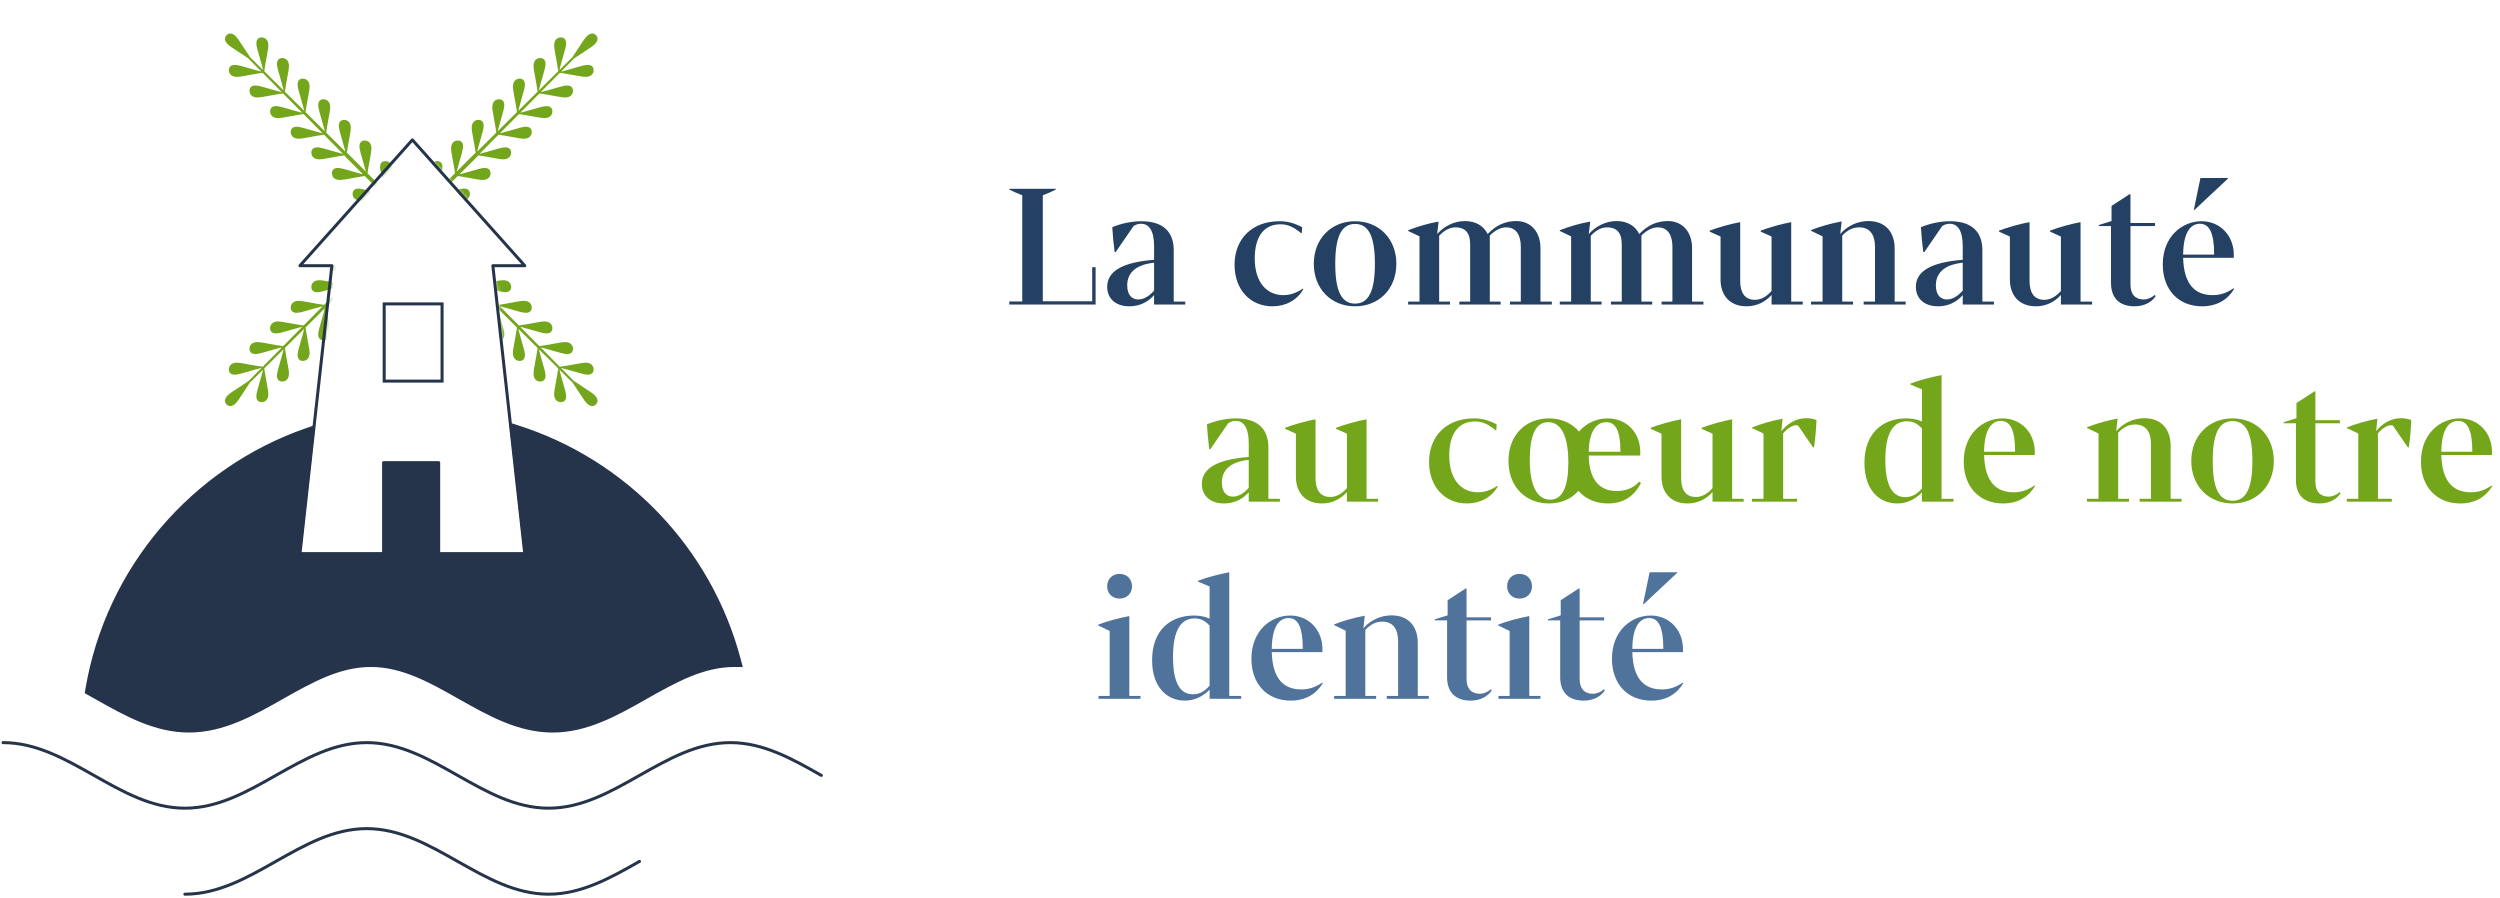 <svg width="821" height="295" viewBox="0 0 821 295" fill="none" xmlns="http://www.w3.org/2000/svg">
<mask id="mask0_3086_10783" style="mask-type:alpha" maskUnits="userSpaceOnUse" x="53" y="0" width="166" height="142">
<path d="M219 0H53V142H103.42L109.481 87.315H99L135.914 46L172.827 87.316H162.346L168.407 142H219V0Z" fill="#D9D9D9"/>
</mask>

<g mask="url(#mask0_3086_10783)">
<path d="M74.409 11.529C75.231 10.707 76.356 10.85 77.416 11.909C78.05 12.543 78.946 13.931 80.007 15.571C80.684 16.619 81.428 17.771 82.214 18.896C82.273 18.931 82.334 18.982 82.398 19.043L86.41 23.02C86.056 21.532 85.619 20.032 85.226 18.685C84.691 16.85 84.239 15.298 84.192 14.449C84.113 13.028 84.801 12.221 86.031 12.289C87.261 12.357 88.043 13.246 88.122 14.666C88.167 15.486 87.916 16.826 87.589 18.575C87.332 19.947 87.029 21.57 86.784 23.39L93.162 29.711C92.812 28.252 92.384 26.783 91.998 25.461L91.998 25.459C91.462 23.622 91.009 22.069 90.962 21.219C90.883 19.799 91.571 18.991 92.801 19.059C94.031 19.128 94.814 20.017 94.892 21.437C94.938 22.257 94.687 23.598 94.359 25.349C94.105 26.706 93.805 28.31 93.561 30.108L99.915 36.406L99.688 35.503C99.393 34.372 99.068 33.256 98.768 32.229C98.233 30.393 97.78 28.84 97.733 27.99C97.654 26.57 98.342 25.762 99.572 25.83C100.802 25.898 101.584 26.788 101.663 28.208C101.709 29.028 101.458 30.369 101.13 32.119L101.13 32.122C100.878 33.465 100.581 35.05 100.34 36.825L106.665 43.096L106.428 42.159C106.141 41.066 105.828 39.99 105.538 38.997C105.003 37.162 104.551 35.61 104.504 34.761C104.425 33.34 105.113 32.533 106.343 32.601C107.573 32.669 108.355 33.558 108.434 34.979C108.48 35.798 108.229 37.139 107.902 38.888L107.901 38.891C107.652 40.222 107.358 41.789 107.117 43.543L113.418 49.789L113.181 48.86C112.899 47.793 112.593 46.743 112.31 45.772L112.31 45.77C111.774 43.934 111.322 42.382 111.274 41.531C111.196 40.111 111.884 39.304 113.114 39.372C114.344 39.44 115.126 40.329 115.205 41.749C115.251 42.569 114.999 43.91 114.672 45.66C114.426 46.975 114.136 48.521 113.897 50.25C114.027 50.283 114.154 50.353 114.26 50.459L120.133 56.342L119.932 55.557C119.657 54.518 119.359 53.497 119.084 52.551L119.081 52.541C118.545 50.705 118.092 49.152 118.045 48.302C117.966 46.882 118.655 46.075 119.885 46.143C121.115 46.211 121.897 47.1 121.975 48.52C122.021 49.34 121.77 50.681 121.443 52.431C121.202 53.714 120.921 55.216 120.685 56.894L126.909 63.128C126.58 61.813 126.199 60.503 125.851 59.312C125.316 57.476 124.863 55.923 124.816 55.073C124.737 53.653 125.425 52.845 126.655 52.913C127.885 52.982 128.668 53.871 128.746 55.291C128.792 56.111 128.541 57.451 128.214 59.2L128.213 59.202C127.973 60.487 127.691 61.993 127.455 63.674L135.056 71.287L142.656 63.674C142.42 61.993 142.138 60.487 141.898 59.202L141.897 59.199C141.57 57.451 141.319 56.111 141.365 55.291C141.444 53.871 142.226 52.982 143.456 52.913C144.686 52.845 145.374 53.653 145.295 55.073C145.248 55.923 144.795 57.476 144.26 59.312C143.913 60.503 143.531 61.813 143.202 63.128L149.426 56.894C149.19 55.216 148.909 53.714 148.669 52.431C148.341 50.681 148.09 49.34 148.136 48.52C148.214 47.1 148.997 46.211 150.227 46.143C151.457 46.075 152.145 46.882 152.066 48.302C152.019 49.152 151.566 50.705 151.031 52.541C150.754 53.49 150.455 54.514 150.179 55.557L149.978 56.342L155.851 50.459C155.957 50.353 156.084 50.283 156.214 50.25C155.975 48.522 155.686 46.978 155.44 45.663L155.439 45.66C155.112 43.91 154.86 42.569 154.907 41.749C154.985 40.329 155.767 39.44 156.997 39.372C158.227 39.304 158.916 40.111 158.837 41.531C158.789 42.382 158.337 43.934 157.802 45.769C157.518 46.741 157.212 47.791 156.93 48.86L156.693 49.789L162.994 43.543C162.753 41.788 162.459 40.221 162.21 38.89C161.882 37.14 161.631 35.799 161.677 34.979C161.756 33.558 162.538 32.669 163.768 32.601C164.998 32.533 165.686 33.34 165.608 34.761C165.56 35.61 165.108 37.162 164.573 38.997L164.57 39.009C164.281 39.999 163.969 41.071 163.683 42.159L163.446 43.096L169.772 36.825C169.529 35.049 169.233 33.463 168.981 32.119C168.653 30.369 168.402 29.028 168.448 28.208C168.527 26.787 169.309 25.898 170.539 25.83C171.769 25.762 172.457 26.57 172.378 27.99C172.331 28.84 171.879 30.392 171.343 32.229L171.342 32.231C171.043 33.258 170.718 34.373 170.424 35.503L170.196 36.406L176.55 30.108C176.307 28.312 176.007 26.711 175.753 25.354L175.752 25.348C175.424 23.599 175.173 22.257 175.219 21.437C175.298 20.017 176.08 19.128 177.31 19.059C178.54 18.991 179.228 19.799 179.149 21.219C179.102 22.069 178.649 23.622 178.114 25.458C177.728 26.781 177.3 28.251 176.949 29.711L183.327 23.39C183.082 21.57 182.779 19.947 182.522 18.575C182.195 16.826 181.944 15.486 181.989 14.666C182.068 13.246 182.85 12.357 184.08 12.289C185.31 12.221 185.998 13.028 185.92 14.449C185.873 15.298 185.42 16.849 184.885 18.685C184.493 20.032 184.055 21.532 183.701 23.02L187.713 19.043C187.747 19.011 187.78 18.981 187.812 18.955C187.841 18.932 187.869 18.912 187.897 18.896C188.683 17.771 189.427 16.62 190.104 15.572L190.106 15.569C191.166 13.93 192.062 12.543 192.695 11.909C193.755 10.85 194.88 10.707 195.702 11.529C196.524 12.351 196.381 13.476 195.321 14.535C194.71 15.146 193.48 15.941 191.876 16.978L191.871 16.982C191.077 17.495 190.192 18.067 189.245 18.705L188.37 19.302C188.314 19.435 188.181 19.571 188.032 19.72L184.268 23.516C185.737 23.164 187.216 22.733 188.546 22.345C190.381 21.81 191.933 21.358 192.782 21.311C194.202 21.232 195.01 21.921 194.942 23.151C194.874 24.38 193.985 25.163 192.564 25.241C191.745 25.287 190.405 25.036 188.656 24.709C187.553 24.502 186.287 24.265 184.888 24.053L183.878 23.908L177.567 30.271C179.011 29.922 180.462 29.499 181.769 29.118L181.772 29.117C183.609 28.581 185.162 28.129 186.012 28.081C187.432 28.003 188.239 28.691 188.171 29.921C188.103 31.151 187.214 31.933 185.794 32.012C184.974 32.058 183.633 31.807 181.883 31.479C180.533 31.226 178.94 30.928 177.155 30.685L170.866 37.025C172.288 36.679 173.715 36.263 175.002 35.888C176.838 35.352 178.391 34.899 179.241 34.852C180.661 34.773 181.468 35.462 181.4 36.692C181.332 37.922 180.443 38.704 179.023 38.783C178.203 38.829 176.862 38.578 175.112 38.25C174.031 38.047 172.795 37.816 171.428 37.607L170.431 37.462L164.167 43.777C165.566 43.435 166.968 43.027 168.234 42.657C170.069 42.122 171.62 41.67 172.47 41.623C173.89 41.544 174.698 42.233 174.63 43.463C174.561 44.693 173.672 45.475 172.252 45.553C171.432 45.599 170.091 45.348 168.341 45.021L168.339 45.02C167.014 44.772 165.454 44.48 163.708 44.24L157.468 50.531C158.843 50.193 160.218 49.792 161.462 49.429C163.297 48.894 164.849 48.442 165.699 48.394C167.12 48.315 167.927 49.003 167.859 50.233C167.791 51.463 166.902 52.245 165.481 52.324C164.661 52.37 163.32 52.119 161.57 51.791C160.256 51.545 158.712 51.256 156.984 51.017L156.979 51.022C156.946 51.151 156.876 51.275 156.772 51.38L150.889 57.254C152.196 56.927 153.497 56.548 154.681 56.203L154.689 56.2C156.526 55.664 158.078 55.212 158.928 55.165C160.349 55.086 161.156 55.774 161.088 57.004C161.02 58.234 160.131 59.016 158.711 59.095C157.891 59.141 156.55 58.89 154.799 58.562C153.752 58.366 152.558 58.142 151.242 57.939L150.337 57.806L144.106 64.028C145.42 63.699 146.729 63.318 147.919 62.971C149.755 62.435 151.308 61.983 152.158 61.935C153.578 61.857 154.385 62.545 154.317 63.775C154.249 65.005 153.36 65.787 151.94 65.866C151.12 65.912 149.78 65.661 148.031 65.334L148.029 65.333C146.992 65.139 145.813 64.918 144.513 64.716L143.558 64.575L135.946 72.177L143.557 79.776C145.238 79.54 146.743 79.258 148.028 79.017C149.779 78.689 151.12 78.438 151.94 78.484C153.36 78.563 154.249 79.345 154.317 80.575C154.385 81.805 153.578 82.493 152.158 82.415C151.308 82.368 149.755 81.915 147.918 81.379C146.728 81.032 145.418 80.65 144.103 80.321L150.336 86.545C152.011 86.31 153.511 86.029 154.792 85.79L154.8 85.788C156.55 85.46 157.891 85.209 158.711 85.255C160.131 85.334 161.02 86.116 161.088 87.346C161.156 88.576 160.349 89.264 158.928 89.186C158.079 89.138 156.527 88.686 154.692 88.151L154.689 88.15L154.683 88.148C153.736 87.872 152.714 87.574 151.674 87.299L150.889 87.097L156.772 92.971C156.878 93.077 156.948 93.203 156.98 93.334C158.708 93.095 160.253 92.805 161.567 92.559L161.57 92.559C163.32 92.231 164.661 91.98 165.481 92.026C166.902 92.105 167.791 92.887 167.859 94.117C167.927 95.347 167.12 96.035 165.699 95.956C164.849 95.909 163.297 95.456 161.462 94.921L161.452 94.918C160.483 94.636 159.436 94.331 158.371 94.05L157.442 93.813L163.687 100.113C165.442 99.872 167.01 99.579 168.341 99.33C170.091 99.002 171.432 98.751 172.252 98.797C173.672 98.875 174.561 99.658 174.63 100.888C174.698 102.118 173.89 102.806 172.47 102.727C171.621 102.68 170.07 102.228 168.236 101.693L168.233 101.693C167.764 101.556 167.276 101.413 166.776 101.271C166.219 101.113 165.648 100.954 165.071 100.803L164.135 100.565L170.406 106.891C172.18 106.649 173.763 106.353 175.107 106.101L175.112 106.1C176.862 105.773 178.203 105.522 179.023 105.568C180.443 105.646 181.332 106.429 181.4 107.658C181.468 108.888 180.661 109.577 179.241 109.498C178.391 109.451 176.838 108.998 175.001 108.462L174.998 108.461C173.972 108.162 172.858 107.838 171.728 107.543L170.825 107.316L177.123 113.669C178.921 113.426 180.525 113.125 181.883 112.871C183.633 112.543 184.974 112.292 185.794 112.338C187.214 112.417 188.103 113.199 188.171 114.429C188.239 115.659 187.432 116.347 186.012 116.269C185.162 116.222 183.609 115.769 181.772 115.233L181.768 115.232C180.447 114.847 178.978 114.419 177.519 114.068L183.841 120.447C185.661 120.202 187.284 119.898 188.656 119.642C190.405 119.314 191.745 119.063 192.564 119.109C193.985 119.188 194.874 119.97 194.942 121.2C195.01 122.43 194.202 123.118 192.782 123.039C191.933 122.992 190.381 122.54 188.546 122.005L188.543 122.004C187.196 121.611 185.697 121.174 184.211 120.82L188.188 124.833C188.216 124.862 188.242 124.891 188.265 124.919C188.292 124.952 188.316 124.985 188.335 125.017C189.46 125.802 190.611 126.546 191.659 127.224C193.3 128.284 194.687 129.181 195.321 129.815C196.381 130.875 196.524 131.999 195.702 132.821C194.88 133.643 193.755 133.501 192.695 132.441C192.083 131.829 191.287 130.597 190.249 128.991C189.736 128.197 189.164 127.312 188.526 126.365L187.929 125.489C187.796 125.434 187.66 125.301 187.511 125.152L183.714 121.387C184.066 122.855 184.497 124.334 184.885 125.664C185.42 127.499 185.873 129.052 185.92 129.902C185.998 131.322 185.31 132.129 184.08 132.061C182.85 131.993 182.068 131.104 181.989 129.684C181.944 128.865 182.195 127.526 182.521 125.778L182.522 125.776C182.728 124.673 182.965 123.407 183.177 122.007L183.322 120.998L176.96 114.687C177.309 116.13 177.732 117.581 178.113 118.889L178.114 118.892C178.649 120.729 179.102 122.281 179.149 123.131C179.228 124.551 178.54 125.359 177.31 125.291C176.08 125.223 175.298 124.334 175.219 122.913C175.173 122.093 175.424 120.752 175.752 119.002C176.005 117.652 176.303 116.059 176.545 114.274L170.206 107.985C170.551 109.406 170.967 110.832 171.342 112.118L171.343 112.122C171.879 113.958 172.331 115.511 172.378 116.36C172.457 117.781 171.769 118.588 170.539 118.52C169.309 118.452 168.527 117.563 168.448 116.142C168.402 115.323 168.653 113.983 168.98 112.234L168.981 112.232C169.183 111.151 169.415 109.914 169.624 108.548L169.768 107.55L163.454 101.287C163.796 102.686 164.204 104.087 164.573 105.354C165.108 107.189 165.56 108.74 165.608 109.59C165.686 111.01 164.998 111.817 163.768 111.749C162.538 111.681 161.756 110.792 161.677 109.372C161.631 108.552 161.882 107.213 162.209 105.465L162.21 105.46C162.458 104.135 162.751 102.574 162.991 100.828L156.7 94.588C157.038 95.962 157.439 97.337 157.801 98.58C158.337 100.416 158.789 101.968 158.837 102.819C158.916 104.239 158.227 105.046 156.997 104.978C155.767 104.91 154.985 104.021 154.906 102.601C154.86 101.781 155.112 100.441 155.439 98.692L155.44 98.687C155.686 97.374 155.975 95.83 156.214 94.104L156.208 94.099C156.08 94.065 155.955 93.996 155.851 93.891L149.977 88.009C150.304 89.317 150.684 90.619 151.029 91.804L151.031 91.809C151.566 93.645 152.019 95.198 152.066 96.048C152.145 97.468 151.457 98.276 150.227 98.208C148.997 98.139 148.214 97.25 148.136 95.83C148.09 95.01 148.341 93.67 148.668 91.921C148.864 90.873 149.088 89.678 149.292 88.362L149.425 87.456L143.203 81.225C143.531 82.539 143.913 83.848 144.26 85.037C144.795 86.874 145.248 88.427 145.295 89.277C145.374 90.698 144.686 91.505 143.456 91.437C142.226 91.369 141.444 90.48 141.365 89.059C141.319 88.239 141.57 86.898 141.898 85.147C142.092 84.111 142.313 82.932 142.515 81.632L142.656 80.678L135.055 73.067L127.455 80.678L127.596 81.632C127.798 82.932 128.019 84.112 128.213 85.148C128.541 86.898 128.792 88.239 128.746 89.059C128.668 90.48 127.885 91.369 126.655 91.437C125.425 91.505 124.737 90.698 124.816 89.277C124.863 88.427 125.316 86.875 125.851 85.038C126.198 83.848 126.58 82.539 126.909 81.225L120.686 87.456L120.819 88.362C121.023 89.677 121.246 90.87 121.442 91.917L121.443 91.919C121.77 93.669 122.021 95.01 121.975 95.83C121.897 97.25 121.115 98.139 119.885 98.208C118.655 98.276 117.966 97.468 118.045 96.048C118.092 95.198 118.545 93.646 119.08 91.811L119.08 91.809C119.426 90.623 119.807 89.319 120.135 88.009L114.26 93.891C114.156 93.996 114.031 94.065 113.903 94.099L113.898 94.104C114.137 95.831 114.426 97.376 114.672 98.69C115 100.44 115.251 101.781 115.205 102.601C115.126 104.021 114.344 104.91 113.114 104.978C111.884 105.046 111.196 104.239 111.274 102.819C111.322 101.969 111.774 100.417 112.309 98.581C112.672 97.337 113.073 95.963 113.411 94.588L107.12 100.828C107.361 102.574 107.653 104.135 107.901 105.46C108.229 107.21 108.48 108.552 108.434 109.372C108.355 110.792 107.573 111.681 106.343 111.749C105.113 111.817 104.425 111.01 104.504 109.59C104.551 108.74 105.003 107.189 105.538 105.354C105.907 104.087 106.316 102.686 106.658 101.287L100.343 107.55L100.488 108.548C100.696 109.914 100.928 111.151 101.13 112.231C101.458 113.981 101.709 115.322 101.663 116.142C101.584 117.563 100.802 118.452 99.572 118.52C98.342 118.588 97.654 117.781 97.733 116.36C97.78 115.511 98.232 113.958 98.768 112.122C99.143 110.835 99.559 109.407 99.905 107.985L93.566 114.274C93.808 116.059 94.107 117.652 94.359 119.002C94.687 120.751 94.938 122.093 94.892 122.913C94.814 124.334 94.031 125.223 92.801 125.291C91.571 125.359 90.883 124.551 90.962 123.131C91.009 122.281 91.462 120.73 91.997 118.894L91.997 118.892L91.998 118.889C92.379 117.581 92.802 116.13 93.151 114.687L86.789 120.998L86.934 122.007C87.146 123.407 87.383 124.672 87.589 125.775C87.916 127.524 88.167 128.865 88.122 129.684C88.043 131.104 87.261 131.993 86.031 132.061C84.801 132.129 84.113 131.322 84.192 129.902C84.239 129.052 84.691 127.501 85.226 125.666L85.226 125.664C85.614 124.334 86.045 122.856 86.397 121.387L82.601 125.152C82.451 125.301 82.315 125.434 82.183 125.489L81.585 126.365C80.947 127.312 80.375 128.197 79.862 128.99L79.859 128.996C78.822 130.6 78.027 131.83 77.416 132.441C76.356 133.501 75.231 133.643 74.41 132.821C73.588 131.999 73.73 130.875 74.79 129.815C75.424 129.181 76.81 128.285 78.45 127.225L78.452 127.224L78.455 127.222C79.502 126.545 80.653 125.801 81.776 125.017C81.801 124.975 81.834 124.932 81.872 124.889C81.888 124.87 81.905 124.852 81.923 124.833L85.9 120.82C84.414 121.174 82.915 121.611 81.568 122.004L81.565 122.005C79.73 122.54 78.178 122.992 77.329 123.039C75.909 123.118 75.101 122.43 75.169 121.2C75.238 119.97 76.127 119.188 77.547 119.109C78.366 119.063 79.706 119.314 81.455 119.642C82.827 119.898 84.45 120.202 86.27 120.447L92.592 114.068C91.132 114.419 89.664 114.847 88.343 115.232L88.339 115.233L88.337 115.234C86.501 115.769 84.949 116.222 84.1 116.269C82.679 116.347 81.872 115.659 81.94 114.429C82.008 113.199 82.897 112.417 84.317 112.338C85.137 112.292 86.478 112.543 88.227 112.871L88.233 112.872C89.59 113.126 91.192 113.426 92.988 113.669L99.286 107.316L98.383 107.543C97.252 107.838 96.136 108.163 95.109 108.463C93.273 108.998 91.72 109.451 90.87 109.498C89.45 109.577 88.643 108.888 88.711 107.658C88.779 106.429 89.668 105.646 91.088 105.568C91.908 105.522 93.249 105.773 94.999 106.1C96.344 106.352 97.929 106.649 99.705 106.891L105.976 100.565L105.04 100.803C103.947 101.089 102.87 101.403 101.877 101.693C100.042 102.228 98.491 102.68 97.641 102.727C96.221 102.806 95.413 102.118 95.482 100.888C95.55 99.658 96.439 98.875 97.859 98.797C98.679 98.751 100.019 99.002 101.769 99.329C103.1 99.579 104.669 99.872 106.424 100.113L112.669 93.813L111.74 94.05C110.672 94.332 109.621 94.638 108.65 94.921C106.814 95.456 105.262 95.909 104.412 95.956C102.992 96.035 102.184 95.347 102.252 94.117C102.32 92.887 103.209 92.105 104.63 92.026C105.45 91.98 106.791 92.231 108.541 92.559C109.856 92.805 111.402 93.094 113.131 93.334C113.149 93.262 113.178 93.192 113.218 93.126C113.251 93.071 113.291 93.019 113.339 92.971L119.222 87.097L118.437 87.299C117.395 87.575 116.37 87.874 115.422 88.15L115.42 88.151C113.584 88.686 112.032 89.138 111.183 89.186C109.762 89.264 108.955 88.576 109.023 87.346C109.091 86.116 109.98 85.334 111.401 85.255C112.221 85.209 113.562 85.46 115.312 85.788C116.594 86.028 118.097 86.309 119.775 86.545L126.008 80.321C124.693 80.65 123.383 81.032 122.193 81.379C120.356 81.915 118.804 82.368 117.953 82.415C116.533 82.493 115.726 81.805 115.794 80.575C115.862 79.345 116.751 78.563 118.171 78.484C118.991 78.438 120.332 78.689 122.083 79.017L122.087 79.018C123.371 79.258 124.875 79.54 126.555 79.776L134.166 72.177L126.553 64.575L125.598 64.716C124.299 64.918 123.119 65.139 122.083 65.333L122.079 65.334C120.331 65.661 118.991 65.912 118.171 65.866C116.751 65.787 115.862 65.005 115.794 63.775C115.726 62.545 116.533 61.857 117.953 61.935C118.804 61.983 120.356 62.435 122.193 62.971C123.383 63.318 124.691 63.699 126.005 64.028L119.774 57.806L118.869 57.939C117.553 58.142 116.359 58.366 115.312 58.562C113.562 58.89 112.221 59.141 111.401 59.095C109.98 59.016 109.091 58.234 109.023 57.004C108.955 55.774 109.762 55.086 111.183 55.165C112.032 55.212 113.583 55.664 115.417 56.199L115.422 56.2L115.431 56.203C116.615 56.548 117.916 56.927 119.222 57.254L113.339 51.38C113.235 51.275 113.166 51.151 113.132 51.022L113.127 51.017C111.399 51.256 109.855 51.545 108.541 51.791L108.538 51.792C106.79 52.119 105.449 52.37 104.63 52.324C103.209 52.245 102.32 51.463 102.252 50.233C102.184 49.003 102.992 48.315 104.412 48.394C105.262 48.441 106.814 48.894 108.65 49.429C109.894 49.792 111.268 50.192 112.643 50.531L106.403 44.24C104.656 44.48 103.096 44.772 101.77 45.021C100.02 45.348 98.679 45.599 97.859 45.553C96.439 45.475 95.55 44.693 95.482 43.463C95.413 42.233 96.221 41.544 97.641 41.623C98.49 41.67 100.042 42.122 101.876 42.657C103.143 43.026 104.545 43.435 105.944 43.777L99.68 37.462L98.683 37.607C97.317 37.816 96.08 38.047 95 38.25L94.997 38.25C93.248 38.578 91.908 38.829 91.088 38.783C89.668 38.704 88.779 37.922 88.711 36.692C88.643 35.462 89.45 34.773 90.87 34.852C91.72 34.899 93.272 35.352 95.108 35.887L95.109 35.888C96.397 36.263 97.823 36.679 99.245 37.025L92.956 30.685C91.171 30.928 89.578 31.226 88.229 31.479C86.478 31.807 85.137 32.058 84.317 32.012C82.897 31.933 82.008 31.151 81.94 29.921C81.872 28.691 82.679 28.003 84.1 28.081C84.949 28.129 86.501 28.581 88.337 29.116L88.338 29.117C89.646 29.498 91.099 29.922 92.544 30.271L86.233 23.908L85.224 24.053C83.824 24.265 82.558 24.502 81.455 24.709C79.706 25.036 78.366 25.287 77.547 25.241C76.127 25.163 75.238 24.38 75.169 23.151C75.101 21.921 75.909 21.232 77.329 21.311C78.178 21.358 79.728 21.81 81.561 22.344L81.565 22.345C82.895 22.733 84.375 23.164 85.844 23.516L82.079 19.72C81.93 19.571 81.797 19.435 81.742 19.302L80.866 18.705C79.919 18.067 79.034 17.495 78.24 16.982C76.633 15.943 75.402 15.147 74.79 14.535C73.73 13.476 73.588 12.351 74.409 11.529Z" fill="#73A61B"/>
</g>
<path d="M269.728 254.644C260.222 249.261 250.736 243.878 239.869 243.878C229.002 243.878 219.557 249.261 210.011 254.644C200.505 260.026 191.019 265.409 180.152 265.409C169.285 265.409 159.84 260.026 150.293 254.644C140.787 249.261 131.302 243.878 120.435 243.878C109.568 243.878 100.123 249.261 90.576 254.644C81.07 260.026 71.584 265.409 60.717 265.409C49.85 265.409 40.405 260.026 30.859 254.644C21.312 249.261 11.867 243.878 1 243.878" stroke="#25344A" stroke-width="0.995" stroke-linecap="round"/>
<path d="M210.01 282.886C200.504 288.268 191.018 293.651 180.151 293.651C169.284 293.651 159.839 288.268 150.292 282.886C140.786 277.503 131.301 272.12 120.434 272.12C109.567 272.12 100.122 277.503 90.575 282.886C81.069 288.268 71.583 293.651 60.716 293.651" stroke="#25344A" stroke-width="0.995" stroke-linecap="round"/>
<path d="M169.867 140.646C205.228 151.903 232.772 180.682 242.297 216.783L242.628 218.038H241.212C230.752 218.038 221.609 223.166 212.106 228.525L212.107 228.526L211.846 228.674L211.838 228.679L211.792 228.703C202.351 234.05 192.65 239.568 181.496 239.568C170.421 239.568 160.819 234.129 151.407 228.822H151.406L151.146 228.675V228.676L151.093 228.646L151.091 228.645C141.556 223.245 132.316 218.038 121.778 218.038C111.317 218.038 102.174 223.168 92.67 228.527L92.669 228.526L92.412 228.674L92.398 228.682L92.356 228.703L92.357 228.704C82.915 234.051 73.214 239.568 62.06 239.568C50.987 239.568 41.386 234.13 31.974 228.822L31.448 228.526V228.525L29.535 227.45L28.921 227.105L29.039 226.412C35.724 186.803 63.733 154.444 100.848 141.545L102.345 141.025L102.17 142.6L97.832 181.736C97.811 181.927 97.873 182.119 98.001 182.264H98.001C98.13 182.406 98.314 182.487 98.505 182.487L125.995 182.489C126.174 182.489 126.346 182.418 126.473 182.291L126.475 182.289C126.555 182.21 126.613 182.109 126.645 182C126.663 181.937 126.671 181.874 126.671 181.812V152.644H143.381V181.812C143.381 182.185 143.685 182.489 144.059 182.489H172.333C172.526 182.489 172.709 182.407 172.838 182.263C172.95 182.137 173.011 181.976 173.01 181.809L173.006 181.736L168.569 141.709L168.4 140.179L169.867 140.646Z" fill="#25344A" stroke="#25344A" stroke-width="2"/>
<path d="M108.987 87.253L98.505 181.81L125.994 181.81V151.966H144.058V181.811L172.333 181.811L161.851 87.254H172.333L135.419 45.937L98.505 87.253H108.987Z" stroke="#25344A" stroke-width="0.995" stroke-linejoin="round"/>
<path d="M126.164 99.803H145.175V125.152H126.164V99.803Z" stroke="#25344A" stroke-width="0.995" stroke-linecap="round"/>
<path d="M358.674 98.934V87.747H359.799V100H331.445V98.994H335.707V64.128C334.286 63.595 332.688 62.885 331.445 62.234V61.997H346.717V62.234C345.533 62.885 343.876 63.595 342.455 64.128V98.934H358.674Z" fill="#244163"/>
<path d="M385.451 82.123V99.053H389.239V100H378.999V96.922C377.104 99.053 374.441 100.592 370.889 100.592C366.508 100.592 363.608 98.165 363.608 94.199C363.608 89.286 368.166 86.148 378.999 85.32V80.821C378.999 75.671 377.282 73.481 374.737 73.481C373.789 73.481 373.079 73.718 372.25 74.25L366.39 82.774H366.035C365.68 79.933 365.443 77.447 365.265 74.605C368.403 73.303 371.836 72.652 374.855 72.652C382.491 72.652 385.451 76.677 385.451 82.123ZM373.789 98.343C375.506 98.343 377.282 97.395 378.999 95.442V86.267C372.546 86.977 370.179 89.937 370.179 93.725C370.179 96.863 371.718 98.343 373.789 98.343Z" fill="#244163"/>
<path d="M427.862 94.791L428.04 94.968C425.909 98.579 422.298 100.592 417.859 100.592C410.518 100.592 405.428 95.028 405.428 86.977C405.428 78.335 411.288 72.652 420.167 72.652C422.713 72.652 424.666 73.126 427.626 74.605L427.507 76.559H427.271C424.725 74.428 422.772 73.658 420.522 73.658C415.076 73.658 412.057 77.684 412.057 84.905C412.057 92.66 415.964 96.922 421.469 96.922C423.719 96.922 425.85 96.152 427.862 94.791Z" fill="#244163"/>
<path d="M445.009 100.592C437.136 100.592 431.453 94.85 431.453 86.622C431.453 78.453 437.136 72.652 445.009 72.652C452.882 72.652 458.565 78.453 458.565 86.622C458.565 94.85 452.882 100.592 445.009 100.592ZM445.009 99.704C449.449 99.704 451.521 95.62 451.521 86.622C451.521 77.624 449.449 73.54 445.009 73.54C440.569 73.54 438.498 77.624 438.498 86.622C438.498 95.679 440.569 99.704 445.009 99.704Z" fill="#244163"/>
<path d="M505.887 81.413V99.053H509.616V100H495.883V99.053H499.435V80.999C499.435 77.269 497.955 74.665 494.64 74.665C492.864 74.665 491.207 75.493 489.253 77.328V99.053H492.805V100H479.25V99.053H482.801V80.229C482.801 76.677 481.381 74.665 477.947 74.665C476.112 74.665 474.336 75.612 472.62 77.447V99.053H476.171V100H462.438V99.053H466.168V77.624L462.438 75.849V75.612C465.457 74.428 469.009 73.362 472.442 72.77L471.969 76.855C474.159 74.369 477.474 72.593 481.085 72.593C484.695 72.593 487.3 74.25 488.543 76.855C491.325 73.954 494.285 72.593 497.955 72.593C502.809 72.593 505.887 76.263 505.887 81.413Z" fill="#244163"/>
<path d="M555.673 81.413V99.053H559.403V100H545.669V99.053H549.221V80.999C549.221 77.269 547.741 74.665 544.426 74.665C542.65 74.665 540.993 75.493 539.04 77.328V99.053H542.591V100H529.036V99.053H532.587V80.229C532.587 76.677 531.167 74.665 527.733 74.665C525.898 74.665 524.122 75.612 522.406 77.447V99.053H525.957V100H512.224V99.053H515.954V77.624L512.224 75.849V75.612C515.243 74.428 518.795 73.362 522.228 72.77L521.755 76.855C523.945 74.369 527.26 72.593 530.871 72.593C534.482 72.593 537.086 74.25 538.329 76.855C541.111 73.954 544.071 72.593 547.741 72.593C552.595 72.593 555.673 76.263 555.673 81.413Z" fill="#244163"/>
<path d="M588.234 99.053H592.022V100H581.781V96.863C579.591 99.29 576.75 100.592 573.553 100.592C568.048 100.592 565.029 96.981 565.029 91.772V77.684L561.478 76.085V75.73C564.497 74.605 567.989 73.599 571.482 72.948V92.246C571.482 95.679 572.665 98.461 576.335 98.461C578.111 98.461 579.946 97.632 581.781 95.56V77.684L578.23 76.085V75.73C581.249 74.605 584.8 73.599 588.234 72.948V99.053Z" fill="#244163"/>
<path d="M622.208 81.65V99.053H625.819V100H612.027V99.053H615.756V81.176C615.756 77.151 614.158 74.665 610.547 74.665C608.475 74.665 606.758 75.493 604.983 77.388V99.053H608.534V100H594.742V99.053H598.53V77.624L594.742 75.789V75.552C597.761 74.369 601.312 73.362 604.805 72.711L604.331 76.855C606.699 74.132 610.073 72.593 613.566 72.593C619.308 72.593 622.208 76.381 622.208 81.65Z" fill="#244163"/>
<path d="M651.013 82.123V99.053H654.802V100H644.561V96.922C642.667 99.053 640.003 100.592 636.451 100.592C632.071 100.592 629.171 98.165 629.171 94.199C629.171 89.286 633.729 86.148 644.561 85.32V80.821C644.561 75.671 642.845 73.481 640.299 73.481C639.352 73.481 638.642 73.718 637.813 74.25L631.953 82.774H631.598C631.242 79.933 631.006 77.447 630.828 74.605C633.965 73.303 637.399 72.652 640.418 72.652C648.054 72.652 651.013 76.677 651.013 82.123ZM639.352 98.343C641.069 98.343 642.845 97.395 644.561 95.442V86.267C638.109 86.977 635.741 89.937 635.741 93.725C635.741 96.863 637.28 98.343 639.352 98.343Z" fill="#244163"/>
<path d="M683.253 99.053H687.041V100H676.801V96.863C674.61 99.29 671.769 100.592 668.573 100.592C663.067 100.592 660.048 96.981 660.048 91.772V77.684L656.497 76.085V75.73C659.516 74.605 663.008 73.599 666.501 72.948V92.246C666.501 95.679 667.685 98.461 671.355 98.461C673.13 98.461 674.966 97.632 676.801 95.56V77.684L673.249 76.085V75.73C676.268 74.605 679.82 73.599 683.253 72.948V99.053Z" fill="#244163"/>
<path d="M707.579 96.863L707.934 97.218C706.75 99.053 704.441 100.592 700.949 100.592C696.213 100.592 693.253 98.047 693.253 92.897V74.25H689.228V73.895L693.431 72.593V67.62L699.351 63.773H699.647V73.244H707.697V74.25H699.647V93.489C699.647 96.744 701.304 98.343 703.968 98.343C705.27 98.343 706.691 97.751 707.579 96.863Z" fill="#244163"/>
<path d="M731.684 58.445V58.623L720.614 68.982H720.437L722.627 58.445H731.684ZM733.519 94.672L733.696 94.85C731.684 98.283 728.191 100.592 723.16 100.592C715.346 100.592 710.255 95.087 710.255 86.859C710.255 77.506 716.767 72.652 722.982 72.652C729.257 72.652 733.578 77.565 733.578 83.603V84.668H716.944C717.181 93.844 721.206 96.922 726.652 96.922C729.316 96.922 731.447 96.093 733.519 94.672ZM722.449 73.481C719.135 73.481 717.004 76.736 716.944 83.603H727.126C727.126 76.381 725.528 73.481 722.449 73.481Z" fill="#244163"/>
<path d="M416.537 146.867V163.797H420.326V164.744H410.085V161.666C408.191 163.797 405.527 165.336 401.975 165.336C397.595 165.336 394.694 162.909 394.694 158.943C394.694 154.03 399.252 150.893 410.085 150.064V145.565C410.085 140.415 408.368 138.225 405.823 138.225C404.876 138.225 404.166 138.462 403.337 138.995L397.477 147.519H397.121C396.766 144.677 396.529 142.191 396.352 139.35C399.489 138.047 402.923 137.396 405.941 137.396C413.578 137.396 416.537 141.422 416.537 146.867ZM404.876 163.087C406.593 163.087 408.368 162.14 410.085 160.186V151.011C403.633 151.721 401.265 154.681 401.265 158.47C401.265 161.607 402.804 163.087 404.876 163.087Z" fill="#73A61B"/>
<path d="M448.777 163.797H452.565V164.744H442.325V161.607C440.134 164.034 437.293 165.336 434.096 165.336C428.591 165.336 425.572 161.725 425.572 156.516V142.428L422.021 140.83V140.474C425.04 139.35 428.532 138.343 432.025 137.692V156.99C432.025 160.423 433.209 163.205 436.879 163.205C438.654 163.205 440.489 162.376 442.325 160.305V142.428L438.773 140.83V140.474C441.792 139.35 445.343 138.343 448.777 137.692V163.797Z" fill="#73A61B"/>
<path d="M491.74 159.535L491.917 159.713C489.786 163.324 486.175 165.336 481.736 165.336C474.396 165.336 469.305 159.772 469.305 151.721C469.305 143.079 475.165 137.396 484.044 137.396C486.59 137.396 488.543 137.87 491.503 139.35L491.384 141.303H491.148C488.602 139.172 486.649 138.403 484.4 138.403C478.954 138.403 475.935 142.428 475.935 149.65C475.935 157.404 479.842 161.666 485.347 161.666C487.596 161.666 489.727 160.897 491.74 159.535Z" fill="#73A61B"/>
<path d="M538.306 158.174L538.898 158.588C536.53 163.324 532.742 165.336 528.065 165.336C524.04 165.336 520.666 163.856 518.357 161.193C516.049 163.856 512.616 165.336 508.709 165.336C501.309 165.336 495.39 160.186 495.39 151.366C495.39 142.546 501.309 137.396 508.709 137.396C512.675 137.396 516.167 138.935 518.535 141.718C520.962 138.876 524.454 137.396 527.888 137.396C534.399 137.396 538.661 142.309 538.661 148.347V149.59H521.732C521.909 158.174 525.757 161.252 530.966 161.252C533.689 161.252 536.412 160.364 538.306 158.174ZM509.064 164.093C513.207 164.093 515.043 159.713 515.043 151.899C515.043 143.493 512.852 138.639 508.413 138.639C503.973 138.639 502.434 143.553 502.375 150.715C502.316 159.654 504.861 164.093 509.064 164.093ZM527.473 138.639C524.099 138.639 521.85 141.954 521.732 148.347H532.15C532.15 141.599 530.67 138.639 527.473 138.639Z" fill="#73A61B"/>
<path d="M568.84 163.797H572.629V164.744H562.388V161.607C560.198 164.034 557.357 165.336 554.16 165.336C548.655 165.336 545.636 161.725 545.636 156.516V142.428L542.084 140.83V140.474C545.103 139.35 548.596 138.343 552.088 137.692V156.99C552.088 160.423 553.272 163.205 556.942 163.205C558.718 163.205 560.553 162.376 562.388 160.305V142.428L558.836 140.83V140.474C561.855 139.35 565.407 138.343 568.84 137.692V163.797Z" fill="#73A61B"/>
<path d="M593.225 137.337C594.291 137.337 595.356 137.515 596.54 137.929C596.422 141.007 596.126 144.204 595.712 146.927H595.416L590.502 139.764C590.384 139.705 590.088 139.646 589.792 139.646C588.667 139.646 586.951 140.711 585.589 142.309V163.797H590.147V164.744H575.349V163.797H579.137V142.369L575.408 140.593V140.356C578.427 139.172 581.978 138.107 585.412 137.515L584.997 141.54C586.892 139.409 589.378 137.337 593.225 137.337Z" fill="#73A61B"/>
<path d="M637.612 163.797H641.519V164.744H631.16V161.725C628.911 164.034 626.188 165.336 622.991 165.336C617.072 165.336 612.277 160.778 612.277 152.077C612.277 141.954 618.552 137.396 626.01 137.396C627.904 137.396 629.443 137.692 631.16 138.403V127.866L627.372 126.268V125.972C630.331 124.847 634.12 123.841 637.612 123.19V163.797ZM625.655 163.264C627.786 163.264 629.443 162.376 631.16 160.423V140.711C629.68 139.054 628.141 138.343 626.188 138.343C621.748 138.343 619.143 142.191 619.143 151.07C619.143 160.009 621.807 163.264 625.655 163.264Z" fill="#73A61B"/>
<path d="M668.155 159.417L668.332 159.594C666.32 163.028 662.827 165.336 657.796 165.336C649.982 165.336 644.891 159.831 644.891 151.603C644.891 142.25 651.403 137.396 657.618 137.396C663.893 137.396 668.214 142.309 668.214 148.347V149.413H651.58C651.817 158.588 655.842 161.666 661.288 161.666C663.952 161.666 666.083 160.837 668.155 159.417ZM657.085 138.225C653.771 138.225 651.64 141.481 651.58 148.347H661.762C661.762 141.126 660.164 138.225 657.085 138.225Z" fill="#73A61B"/>
<path d="M712.834 146.394V163.797H716.445V164.744H702.653V163.797H706.382V145.92C706.382 141.895 704.784 139.409 701.173 139.409C699.101 139.409 697.384 140.238 695.608 142.132V163.797H699.16V164.744H685.368V163.797H689.156V142.369L685.368 140.534V140.297C688.387 139.113 691.938 138.107 695.431 137.455L694.957 141.599C697.325 138.876 700.699 137.337 704.192 137.337C709.933 137.337 712.834 141.126 712.834 146.394Z" fill="#73A61B"/>
<path d="M733.174 165.336C725.301 165.336 719.619 159.594 719.619 151.366C719.619 143.197 725.301 137.396 733.174 137.396C741.047 137.396 746.73 143.197 746.73 151.366C746.73 159.594 741.047 165.336 733.174 165.336ZM733.174 164.448C737.614 164.448 739.686 160.364 739.686 151.366C739.686 142.369 737.614 138.284 733.174 138.284C728.735 138.284 726.663 142.369 726.663 151.366C726.663 160.423 728.735 164.448 733.174 164.448Z" fill="#73A61B"/>
<path d="M768.304 161.607L768.659 161.962C767.475 163.797 765.167 165.336 761.674 165.336C756.939 165.336 753.979 162.791 753.979 157.641V138.995H749.954V138.639L754.157 137.337V132.365L760.076 128.517H760.372V137.988H768.423V138.995H760.372V158.233C760.372 161.489 762.03 163.087 764.693 163.087C765.996 163.087 767.416 162.495 768.304 161.607Z" fill="#73A61B"/>
<path d="M788.552 137.337C789.618 137.337 790.683 137.515 791.867 137.929C791.748 141.007 791.453 144.204 791.038 146.927H790.742L785.829 139.764C785.711 139.705 785.415 139.646 785.119 139.646C783.994 139.646 782.277 140.711 780.916 142.309V163.797H785.474V164.744H770.675V163.797H774.464V142.369L770.734 140.593V140.356C773.753 139.172 777.305 138.107 780.738 137.515L780.324 141.54C782.218 139.409 784.704 137.337 788.552 137.337Z" fill="#73A61B"/>
<path d="M818.306 159.417L818.484 159.594C816.471 163.028 812.979 165.336 807.947 165.336C800.133 165.336 795.043 159.831 795.043 151.603C795.043 142.25 801.554 137.396 807.769 137.396C814.044 137.396 818.365 142.309 818.365 148.347V149.413H801.732C801.968 158.588 805.994 161.666 811.44 161.666C814.103 161.666 816.234 160.837 818.306 159.417ZM807.237 138.225C803.922 138.225 801.791 141.481 801.732 148.347H811.913C811.913 141.126 810.315 138.225 807.237 138.225Z" fill="#73A61B"/>
<path d="M367.672 196.576C365.245 196.576 363.588 194.86 363.588 192.551C363.588 190.183 365.245 188.467 367.672 188.467C370.099 188.467 371.756 190.183 371.756 192.551C371.756 194.86 370.099 196.576 367.672 196.576ZM370.869 228.541H374.539V229.489H360.746V228.541H364.416V207.231L360.687 205.396V205.1C363.647 203.976 367.376 202.969 370.869 202.318V228.541Z" fill="#50739C"/>
<path d="M403.684 228.541H407.591V229.489H397.232V226.47C394.983 228.778 392.26 230.081 389.063 230.081C383.144 230.081 378.349 225.523 378.349 216.821C378.349 206.699 384.623 202.141 392.082 202.141C393.976 202.141 395.515 202.437 397.232 203.147V192.61L393.443 191.012V190.716C396.403 189.591 400.192 188.585 403.684 187.934V228.541ZM391.727 228.009C393.858 228.009 395.515 227.121 397.232 225.167V205.455C395.752 203.798 394.213 203.088 392.26 203.088C387.82 203.088 385.215 206.935 385.215 215.815C385.215 224.753 387.879 228.009 391.727 228.009Z" fill="#50739C"/>
<path d="M434.227 224.161L434.404 224.339C432.392 227.772 428.899 230.081 423.868 230.081C416.054 230.081 410.963 224.575 410.963 216.347C410.963 206.995 417.475 202.141 423.69 202.141C429.965 202.141 434.286 207.054 434.286 213.092V214.157H417.652C417.889 223.332 421.914 226.41 427.36 226.41C430.024 226.41 432.155 225.582 434.227 224.161ZM423.157 202.969C419.843 202.969 417.712 206.225 417.652 213.092H427.834C427.834 205.87 426.236 202.969 423.157 202.969Z" fill="#50739C"/>
<path d="M465.596 211.138V228.541H469.207V229.489H455.415V228.541H459.144V210.665C459.144 206.639 457.546 204.153 453.935 204.153C451.863 204.153 450.147 204.982 448.371 206.876V228.541H451.922V229.489H438.13V228.541H441.918V207.113L438.13 205.278V205.041C441.149 203.857 444.701 202.851 448.193 202.2L447.72 206.343C450.087 203.62 453.461 202.081 456.954 202.081C462.696 202.081 465.596 205.87 465.596 211.138Z" fill="#50739C"/>
<path d="M489.548 226.351L489.903 226.706C488.719 228.541 486.41 230.081 482.918 230.081C478.182 230.081 475.222 227.535 475.222 222.385V203.739H471.197V203.384L475.4 202.081V197.109L481.32 193.261H481.616V202.733H489.666V203.739H481.616V222.977C481.616 226.233 483.273 227.831 485.937 227.831C487.239 227.831 488.66 227.239 489.548 226.351Z" fill="#50739C"/>
<path d="M499.022 196.576C496.595 196.576 494.938 194.86 494.938 192.551C494.938 190.183 496.595 188.467 499.022 188.467C501.449 188.467 503.106 190.183 503.106 192.551C503.106 194.86 501.449 196.576 499.022 196.576ZM502.219 228.541H505.889V229.489H492.096V228.541H495.766V207.231L492.037 205.396V205.1C494.997 203.976 498.726 202.969 502.219 202.318V228.541Z" fill="#50739C"/>
<path d="M526.688 226.351L527.043 226.706C525.859 228.541 523.55 230.081 520.058 230.081C515.322 230.081 512.363 227.535 512.363 222.385V203.739H508.337V203.384L512.54 202.081V197.109L518.46 193.261H518.756V202.733H526.806V203.739H518.756V222.977C518.756 226.233 520.413 227.831 523.077 227.831C524.379 227.831 525.8 227.239 526.688 226.351Z" fill="#50739C"/>
<path d="M550.793 187.934V188.111L539.723 198.47H539.546L541.736 187.934H550.793ZM552.628 224.161L552.806 224.339C550.793 227.772 547.3 230.081 542.269 230.081C534.455 230.081 529.364 224.575 529.364 216.347C529.364 206.995 535.876 202.141 542.091 202.141C548.366 202.141 552.687 207.054 552.687 213.092V214.157H536.053C536.29 223.332 540.315 226.41 545.761 226.41C548.425 226.41 550.556 225.582 552.628 224.161ZM541.559 202.969C538.244 202.969 536.113 206.225 536.053 213.092H546.235C546.235 205.87 544.637 202.969 541.559 202.969Z" fill="#50739C"/>
</svg>
